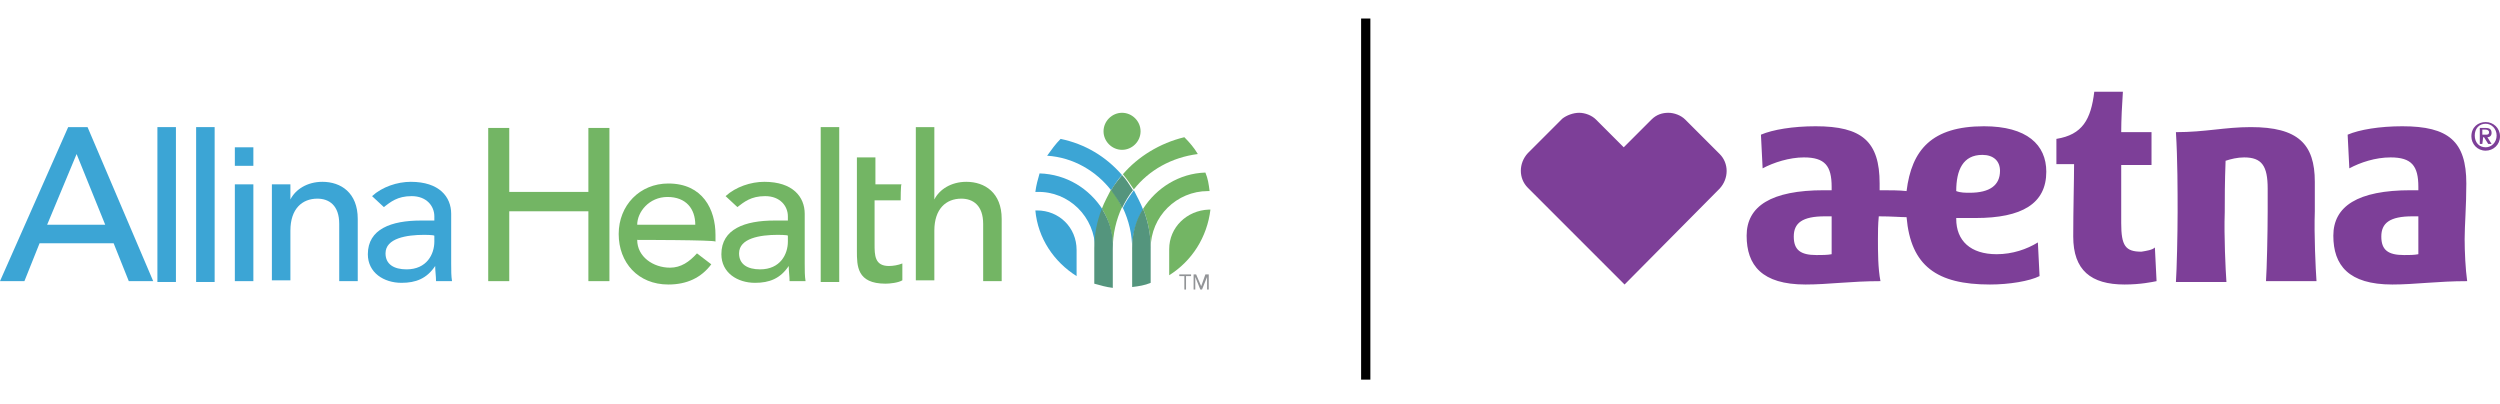 <svg width="297" height="48" viewBox="0 0 297 48" fill="none" xmlns="http://www.w3.org/2000/svg">
<path d="M162.8 2.2H161.7V45.1H162.8V2.2Z" fill="black"/>
<path d="M292.8 28.4C292.8 26.8 293 24.5 293 21.8C293 16.8 290.9 15 285.4 15C282.7 15 280.3 15.4 278.9 16L279.1 20C280.4 19.3 282.2 18.7 284 18.7C286.5 18.7 287.3 19.7 287.3 22.2V22.6C287.1 22.6 286.7 22.6 286.4 22.6C280.1 22.6 277.2 24.5 277.2 28C277.2 31.5 279 33.8 284.2 33.8C286.9 33.8 289.6 33.4 293.1 33.4C292.9 32 292.8 29.9 292.8 28.4ZM285.6 30.3C283.7 30.3 282.9 29.7 282.9 28.1C282.9 26.5 283.9 25.7 286.6 25.7C286.8 25.7 287.1 25.7 287.3 25.7C287.3 27.2 287.3 28.9 287.3 30.2C286.8 30.3 286.2 30.3 285.6 30.3ZM237.2 30.2C234.1 30.2 232.4 28.6 232.4 26V25.9C233 25.9 234.1 25.9 234.7 25.9C240.2 25.9 243.1 24.2 243.1 20.4C243.1 17.2 240.8 15 235.7 15C229.5 15 227.1 17.8 226.5 22.7C225.6 22.6 224.6 22.6 223.3 22.6C223.3 22.3 223.3 22.1 223.3 21.8C223.3 16.8 221.2 15 215.7 15C213 15 210.6 15.4 209.2 16L209.4 20C210.7 19.3 212.6 18.7 214.3 18.7C216.8 18.7 217.6 19.7 217.6 22.2V22.6C217.4 22.6 217 22.6 216.7 22.6C210.4 22.6 207.5 24.5 207.5 28C207.5 31.5 209.3 33.8 214.5 33.8C217.2 33.8 219.9 33.4 223.4 33.4C223.1 31.9 223.1 29.9 223.1 28.4C223.1 27.6 223.1 26.7 223.2 25.7C224.7 25.7 225.8 25.8 226.5 25.8C227 31.6 230.1 33.8 236.4 33.8C238.7 33.8 241.1 33.4 242.3 32.8L242.1 28.8C240.8 29.6 239.1 30.2 237.2 30.2ZM215.8 30.3C213.9 30.3 213.1 29.7 213.1 28.1C213.1 26.5 214.1 25.7 216.8 25.7C217 25.7 217.3 25.7 217.6 25.7C217.6 27.2 217.6 28.9 217.6 30.2C217.1 30.3 216.4 30.3 215.8 30.3ZM232.4 22.7C232.4 20.2 233.2 18.4 235.5 18.4C236.8 18.4 237.6 19.1 237.6 20.3C237.6 22 236.4 22.9 234 22.9C233.5 22.9 232.9 22.9 232.4 22.7ZM275 25.1C275 23.6 275 21.6 275 21.6C275 17.1 273 15.1 267.4 15.1C264.3 15.1 262 15.7 258.5 15.7C258.7 18.9 258.7 22.8 258.7 25.2C258.7 27.7 258.6 32.1 258.5 33.5H264.5C264.4 32.1 264.2 28 264.3 25.2C264.3 23.6 264.3 21.7 264.4 19.1C265 18.9 265.8 18.7 266.6 18.7C268.7 18.7 269.4 19.7 269.4 22.4C269.4 22.4 269.4 24.1 269.4 25.1C269.4 27.6 269.3 32 269.2 33.4H275.2C275.1 32 274.9 27.9 275 25.1ZM256 29.4L256.2 33.4C255.7 33.5 254.3 33.8 252.4 33.8C248.4 33.8 246.3 32.1 246.3 28.1C246.3 24.9 246.4 21.4 246.4 19.5H244.3C244.3 18.6 244.3 17.4 244.3 16.5C247.4 16 248.4 14.2 248.8 10.9H252.2C252.1 12.3 252 14.3 252 15.7H255.6V19.6H252V26.5C252 29.2 252.5 29.9 254.4 29.9C255 29.8 255.7 29.7 256 29.4ZM187.6 13.4C188.3 13.4 189.1 13.7 189.6 14.2L192.9 17.5L196.2 14.2C196.8 13.6 197.5 13.4 198.2 13.4C198.9 13.4 199.7 13.7 200.2 14.2L204.3 18.3C205.4 19.4 205.4 21.2 204.3 22.4L193 33.8L181.5 22.3C180.4 21.2 180.4 19.4 181.5 18.2L185.6 14.1C186.1 13.7 186.9 13.4 187.6 13.4ZM295.3 17.9C294.3 17.9 293.6 17.1 293.6 16.2C293.6 15.1 294.4 14.5 295.3 14.5C296.2 14.5 297 15.2 297 16.2C297 17.2 296.2 17.9 295.3 17.9ZM295.3 14.7C294.5 14.7 294 15.3 294 16.1C294 16.9 294.5 17.5 295.3 17.5C296 17.5 296.6 16.9 296.6 16.1C296.6 15.3 296 14.7 295.3 14.7ZM294.9 17.1H294.6V15.2H295.3C295.8 15.2 296 15.4 296 15.8C296 16.1 295.8 16.3 295.5 16.3L296 17.1H295.6L295.1 16.3H295L294.9 17.1ZM295.3 16C295.5 16 295.7 16 295.7 15.7C295.7 15.5 295.5 15.4 295.3 15.4H294.9V16H295.3Z" fill="#7D3F98"/>
<path d="M140.7 32.8H140.1V32.6H141.5V32.8H140.9V34.4H140.7V32.8Z" fill="#929497"/>
<path d="M141.8 32.6H142.1L142.7 34L143.2 32.6H143.6V34.4H143.4V32.9L142.8 34.4H142.6L142 32.9V34.4H141.8V32.6Z" fill="#929497"/>
<path d="M130.9 24.8C131.8 26.2 132.2 27.8 132.2 29.5C132.2 27.8 132.6 26.1 133.3 24.6C132.9 23.8 132.5 23.1 132 22.5C131.6 23.3 131.2 24 130.9 24.8Z" fill="#73B564"/>
<path d="M133.4 20.7C133.9 21.3 134.3 21.9 134.7 22.5C136.5 20.2 139.2 18.7 142.3 18.3C141.9 17.6 141.3 16.9 140.7 16.3C137.8 17 135.2 18.6 133.4 20.7Z" fill="#73B564"/>
<path d="M135.8 24.8C136.4 26.3 136.7 27.9 136.7 29.5C136.7 25.7 139.8 22.7 143.5 22.7H143.7C143.6 21.9 143.5 21.2 143.2 20.5C140.1 20.6 137.4 22.3 135.8 24.8Z" fill="#73B564"/>
<path d="M138.9 29.6V32.7C141.6 31 143.4 28.2 143.8 24.9H143.6C141 25 138.9 27 138.9 29.6Z" fill="#73B564"/>
<path d="M134.5 29.6C134.5 27.9 135 26.2 135.8 24.9C135.5 24.1 135.1 23.4 134.7 22.6C134.2 23.3 133.7 24 133.4 24.7C134.1 26.2 134.5 27.8 134.5 29.6Z" fill="#3CA5D5"/>
<path d="M132 22.6C132.4 22 132.8 21.3 133.3 20.8C131.4 18.6 128.9 17.1 126 16.5C125.4 17.1 124.9 17.8 124.4 18.5C127.5 18.7 130.2 20.3 132 22.6Z" fill="#3CA5D5"/>
<path d="M132 22.6C132.5 23.3 133 24 133.3 24.7C133.7 23.9 134.1 23.2 134.6 22.6C134.2 22 133.8 21.3 133.3 20.8C132.9 21.3 132.4 21.9 132 22.6Z" fill="#54957D"/>
<path d="M135.8 24.8C134.9 26.2 134.5 27.8 134.5 29.5V34.1C135.3 34 136 33.9 136.7 33.6V29.4C136.7 27.9 136.4 26.3 135.8 24.8Z" fill="#54957D"/>
<path d="M130.1 29.6C130.1 27.9 130.4 26.3 131 24.9C129.4 22.4 126.7 20.7 123.5 20.6C123.3 21.3 123.1 22 123 22.8H123.2C127 22.7 130.1 25.8 130.1 29.6Z" fill="#3CA5D5"/>
<path d="M130.9 24.8C130.3 26.3 130 27.9 130 29.5V33.7C130.7 33.9 131.4 34.1 132.2 34.2V29.6C132.3 27.8 131.8 26.2 130.9 24.8Z" fill="#54957D"/>
<path d="M123.2 25H123C123.3 28.3 125.2 31.1 127.9 32.8V29.7C127.9 27 125.8 25 123.2 25Z" fill="#3CA5D5"/>
<path d="M135.5 15.6C135.5 16.8 134.5 17.8 133.3 17.8C132.1 17.8 131.1 16.8 131.1 15.6C131.1 14.4 132.1 13.4 133.3 13.4C134.5 13.4 135.5 14.4 135.5 15.6Z" fill="#73B564"/>
<path d="M20.9 15.1H18.7V33.5H20.9V15.1Z" fill="#3CA5D5"/>
<path d="M25.5 15.1H23.3V33.5H25.5V15.1Z" fill="#3CA5D5"/>
<path d="M30.1 21.9H27.9V33.4H30.1V21.9Z" fill="#3CA5D5"/>
<path d="M32.3 21.9H34.5V23.7C35.1 22.5 36.5 21.6 38.3 21.6C40.5 21.6 42.5 22.9 42.5 26V33.4H40.3V26.6C40.3 24.4 39.1 23.6 37.7 23.6C35.9 23.6 34.5 24.8 34.5 27.4V33.3H32.3V21.9Z" fill="#3CA5D5"/>
<path d="M50.4 27.9C48.3 27.9 45.8 28.3 45.8 30.1C45.8 31.4 46.8 32 48.3 32C50.7 32 51.6 30.2 51.6 28.7V28C51.5 27.9 50.4 27.9 50.4 27.9ZM44.2 23.3C45.4 22.2 47.2 21.6 48.8 21.6C52.2 21.6 53.6 23.4 53.6 25.4V31.3C53.6 32.1 53.6 32.8 53.7 33.4H51.8C51.8 32.8 51.7 32.2 51.7 31.6C50.7 33.1 49.4 33.6 47.7 33.6C45.6 33.6 43.7 32.4 43.7 30.2C43.7 27.2 46.5 26.2 50 26.2H51.6V25.7C51.6 24.5 50.7 23.3 48.9 23.3C47.2 23.3 46.4 24 45.6 24.6L44.2 23.3Z" fill="#3CA5D5"/>
<path d="M82.6 26.7C82.6 24.8 81.5 23.4 79.3 23.4C77.1 23.4 75.7 25.2 75.7 26.7H82.6ZM75.7 28.5C75.7 30.5 77.6 31.8 79.6 31.8C80.9 31.8 81.9 31.1 82.8 30.1L84.5 31.4C83.3 33 81.6 33.8 79.4 33.8C75.8 33.8 73.5 31.2 73.5 27.8C73.5 24.4 76 21.8 79.4 21.8C83.5 21.8 85 24.9 85 27.9V28.7C84.9 28.5 75.7 28.5 75.7 28.5Z" fill="#73B564"/>
<path d="M92.4 27.9C90.3 27.9 87.8 28.3 87.8 30.1C87.8 31.4 88.8 32 90.3 32C92.7 32 93.6 30.2 93.6 28.7V28C93.6 27.9 92.4 27.9 92.4 27.9ZM86.2 23.3C87.4 22.2 89.2 21.6 90.8 21.6C94.2 21.6 95.6 23.4 95.6 25.4V31.3C95.6 32.1 95.6 32.8 95.7 33.4H93.8C93.8 32.8 93.7 32.2 93.7 31.6C92.7 33.1 91.4 33.6 89.7 33.6C87.6 33.6 85.7 32.4 85.7 30.2C85.7 27.2 88.5 26.2 92 26.2H93.6V25.7C93.6 24.5 92.7 23.3 90.9 23.3C89.2 23.3 88.4 24 87.6 24.6L86.2 23.3Z" fill="#73B564"/>
<path d="M99.7 15.1H97.5V33.5H99.7V15.1Z" fill="#73B564"/>
<path d="M107 23.8H103.9V29C103.9 30.3 103.9 31.6 105.6 31.6C106.1 31.6 106.7 31.5 107.2 31.3V33.3C106.7 33.6 105.7 33.7 105.2 33.7C101.8 33.7 101.8 31.6 101.8 29.8V18.7H104V21.9H107.1C107 21.9 107 23.8 107 23.8Z" fill="#73B564"/>
<path d="M108.8 15.1H111V23.7C111.6 22.5 113 21.6 114.8 21.6C117 21.6 119 22.9 119 26V33.4H116.8V26.6C116.8 24.4 115.6 23.6 114.2 23.6C112.4 23.6 111 24.8 111 27.4V33.3H108.8V15.1Z" fill="#73B564"/>
<path d="M30.1 17.5H27.9V19.7H30.1V17.5Z" fill="#3CA5D5"/>
<path d="M12.5 26.7L9.1 18.3L5.6 26.7H12.5ZM8.1 15.1H10.4L18.2 33.4H15.3L13.5 28.9H4.7L2.9 33.4H0L8.1 15.1Z" fill="#3CA5D5"/>
<path d="M58 15.2H60.5V22.8H69.9V15.2H72.4V33.4H69.9V25.1H60.5V33.4H58V15.2Z" fill="#73B564"/>
</svg>
